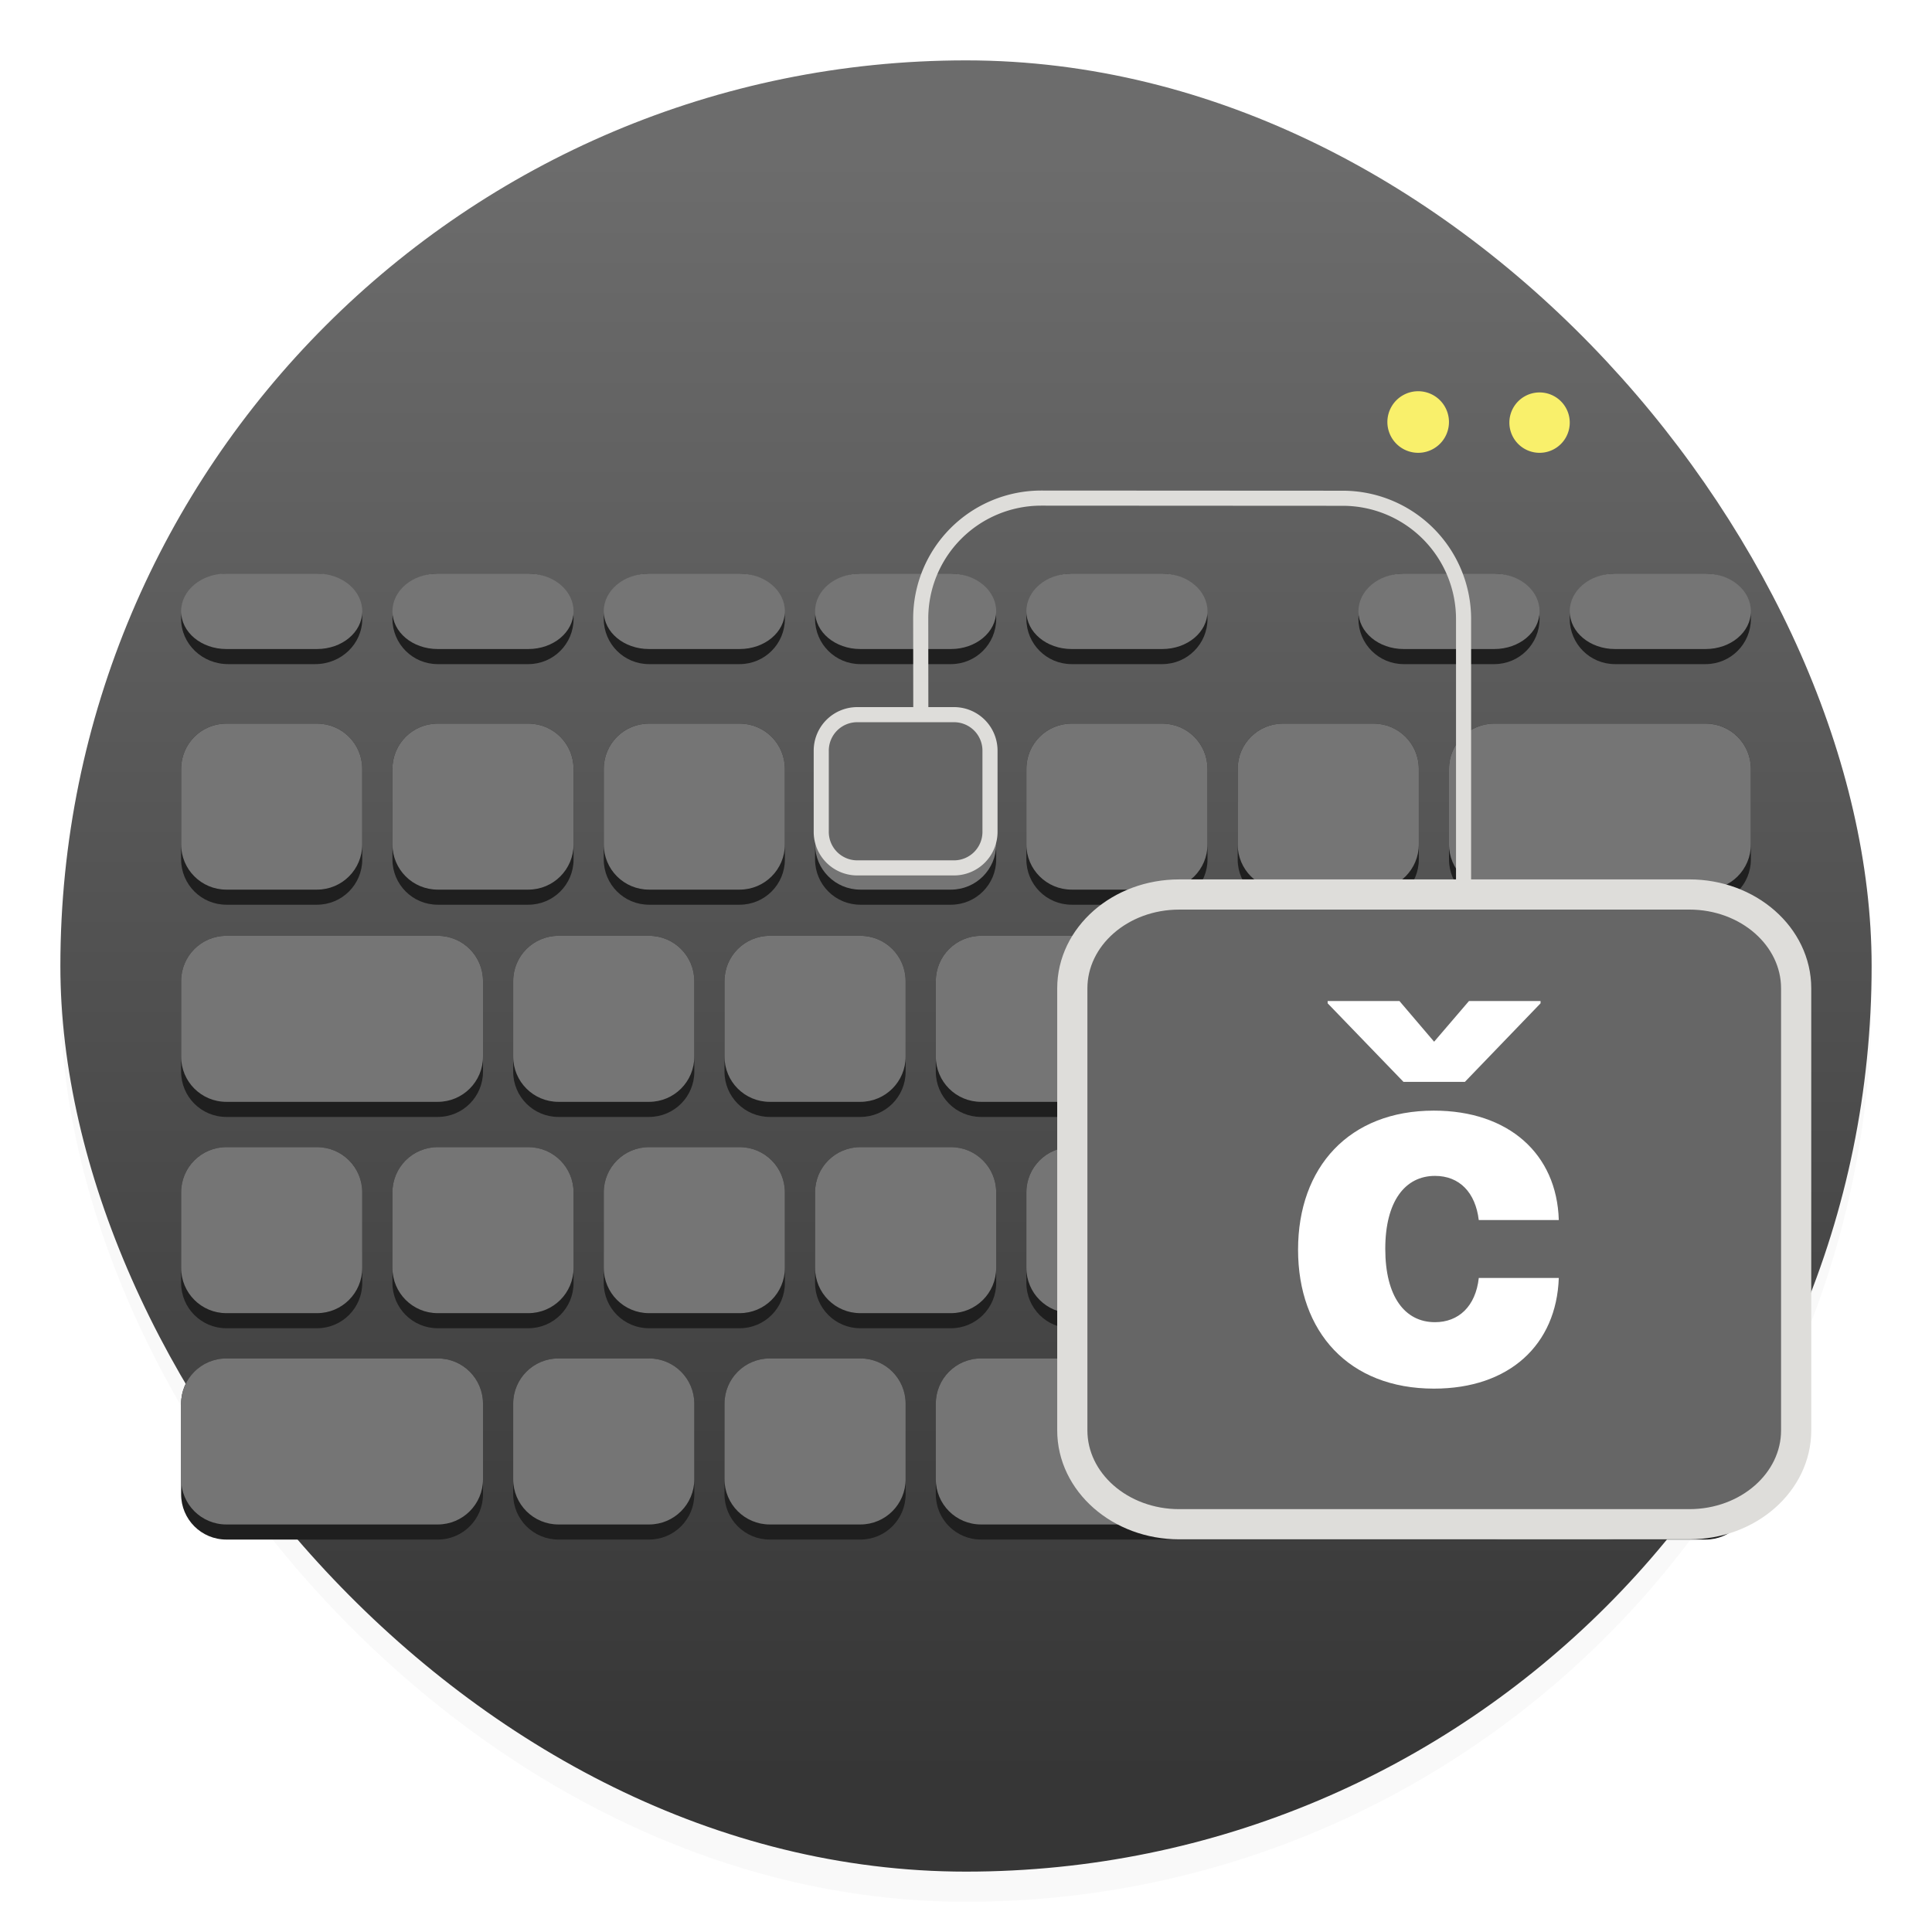 <svg xmlns="http://www.w3.org/2000/svg" width="64" height="64"><defs><linearGradient id="b" x1="7.937" x2="7.937" y1="15.081" y2="1.852" gradientTransform="translate(-2.286 -2.252)scale(4.049)" gradientUnits="userSpaceOnUse"><stop offset="0" stop-color="#363636"/><stop offset="1" stop-color="#6c6c6c"/></linearGradient><filter id="a" width="1.054" height="1.054" x="-.027" y="-.027" color-interpolation-filters="sRGB"><feGaussianBlur stdDeviation=".675"/></filter></defs><rect width="60" height="60" x="2" y="3" filter="url(#a)" opacity=".15" rx="30" ry="30"/><rect width="60" height="60" x="2" y="2" fill="url(#b)" rx="30" ry="30"/><g stroke-width=".571"><path fill="#1f1f1f" d="M53.5 45h3c.83 0 1.5.67 1.5 1.5v3c0 .83-.67 1.5-1.5 1.5h-3c-.83 0-1.5-.67-1.5-1.5v-3c0-.83.67-1.5 1.5-1.5m-21 0h17c.83 0 1.5.67 1.5 1.5v3c0 .83-.67 1.5-1.5 1.5h-17c-.832 0-1.5-.67-1.5-1.5v-3c0-.83.668-1.5 1.5-1.5m-7 0h3c.83 0 1.5.67 1.5 1.5v3c0 .83-.67 1.5-1.5 1.5h-3c-.83 0-1.5-.67-1.5-1.5v-3c0-.83.67-1.5 1.5-1.5m-7 0h3c.83 0 1.5.67 1.5 1.5v3c0 .83-.67 1.5-1.5 1.5h-3c-.83 0-1.5-.67-1.5-1.5v-3c0-.83.67-1.5 1.5-1.5m-11 0h7c.832 0 1.5.67 1.5 1.5v3c0 .83-.668 1.5-1.5 1.5h-7c-.832 0-1.5-.67-1.5-1.5v-3c0-.83.668-1.5 1.5-1.5m48.98-11.46h.02c.83 0 1.5.669 1.5 1.5v7.921c0 .83-.67 1.5-1.5 1.5h-.02c-.831 0-1.5-.67-1.5-1.5v-7.922c0-.83.669-1.5 1.5-1.5zM53.5 31h3c.83 0 1.5.67 1.5 1.5v3c0 .83-.67 1.5-1.5 1.5h-3c-.83 0-1.5-.67-1.5-1.5v-3c0-.83.67-1.5 1.5-1.5m-4 7h3c.83 0 1.5.67 1.5 1.5v3c0 .83-.67 1.5-1.5 1.5h-3c-.83 0-1.5-.67-1.5-1.5v-3c0-.83.67-1.5 1.5-1.5m-7 0h3c.83 0 1.5.67 1.5 1.5v3c0 .83-.67 1.5-1.5 1.5h-3c-.83 0-1.5-.67-1.5-1.5v-3c0-.83.67-1.5 1.5-1.5m-35 0h3c.83 0 1.5.67 1.5 1.5v3c0 .83-.67 1.5-1.5 1.5h-3c-.83 0-1.5-.67-1.5-1.5v-3c0-.83.67-1.5 1.5-1.5m28 0h3c.83 0 1.5.67 1.5 1.5v3c0 .83-.67 1.5-1.5 1.5h-3c-.83 0-1.5-.67-1.5-1.5v-3c0-.83.67-1.5 1.5-1.5m-7 0h3c.83 0 1.5.67 1.5 1.5v3c0 .83-.67 1.5-1.5 1.5h-3c-.83 0-1.5-.67-1.5-1.5v-3c0-.83.67-1.5 1.5-1.5m-7 0h3c.83 0 1.5.67 1.5 1.5v3c0 .83-.67 1.5-1.5 1.5h-3c-.83 0-1.5-.67-1.5-1.5v-3c0-.83.67-1.5 1.5-1.5m-7 0h3c.83 0 1.5.67 1.5 1.5v3c0 .83-.67 1.5-1.5 1.5h-3c-.83 0-1.5-.67-1.5-1.5v-3c0-.83.67-1.5 1.5-1.5m32-7h3c.83 0 1.5.67 1.5 1.5v3c0 .83-.67 1.5-1.5 1.5h-3c-.83 0-1.5-.67-1.5-1.5v-3c0-.83.67-1.5 1.5-1.5m-7 0h3c.83 0 1.5.67 1.5 1.5v3c0 .83-.67 1.5-1.5 1.5h-3c-.83 0-1.5-.67-1.5-1.5v-3c0-.83.67-1.5 1.5-1.5m-7 0h3c.83 0 1.5.67 1.5 1.5v3c0 .83-.67 1.5-1.5 1.5h-3c-.83 0-1.5-.67-1.5-1.5v-3c0-.83.67-1.5 1.5-1.5m-7 0h3c.83 0 1.5.67 1.5 1.5v3c0 .83-.67 1.5-1.5 1.5h-3c-.83 0-1.5-.67-1.5-1.5v-3c0-.83.67-1.5 1.5-1.5m-7 0h3c.83 0 1.5.67 1.5 1.5v3c0 .83-.67 1.5-1.5 1.5h-3c-.83 0-1.5-.67-1.5-1.5v-3c0-.83.67-1.5 1.5-1.5m-11 0h7c.832 0 1.5.67 1.5 1.5v3c0 .83-.668 1.5-1.5 1.5h-7c-.832 0-1.5-.67-1.5-1.5v-3c0-.83.668-1.5 1.5-1.5m42-7.03h7c.832 0 1.5.67 1.5 1.5v3c0 .83-.668 1.5-1.5 1.5h-7c-.83 0-1.5-.67-1.5-1.5v-3c0-.83.67-1.5 1.5-1.5m-7 0h3c.83 0 1.5.67 1.5 1.5v3c0 .83-.67 1.5-1.5 1.5h-3c-.83 0-1.5-.67-1.5-1.5v-3c0-.83.67-1.5 1.5-1.5m-35 0h3c.83 0 1.5.67 1.5 1.5v3c0 .83-.67 1.5-1.5 1.5h-3c-.83 0-1.5-.67-1.5-1.5v-3c0-.83.67-1.5 1.5-1.5m28 0h3c.83 0 1.5.67 1.5 1.5v3c0 .83-.67 1.5-1.5 1.5h-3c-.83 0-1.5-.67-1.5-1.5v-3c0-.83.67-1.5 1.5-1.5m-7 0h3c.83 0 1.5.67 1.5 1.5v3c0 .83-.67 1.5-1.5 1.5h-3c-.83 0-1.5-.67-1.5-1.5v-3c0-.83.67-1.5 1.5-1.5m-7 0h3c.83 0 1.5.67 1.5 1.5v3c0 .83-.67 1.5-1.5 1.5h-3c-.83 0-1.5-.67-1.5-1.5v-3c0-.83.67-1.5 1.5-1.5m-7 0h3c.83 0 1.5.67 1.5 1.5v3c0 .83-.67 1.5-1.5 1.5h-3c-.83 0-1.5-.67-1.5-1.5v-3c0-.83.67-1.5 1.5-1.5m39-4.97h3c.83 0 1.5.67 1.5 1.5s-.67 1.5-1.5 1.5h-3c-.83 0-1.5-.67-1.5-1.5s.67-1.5 1.5-1.5m-7 0h3c.83 0 1.5.67 1.5 1.5s-.67 1.5-1.5 1.5h-3c-.83 0-1.5-.67-1.5-1.5s.67-1.5 1.5-1.5m-11 0h3c.83 0 1.5.67 1.5 1.5s-.67 1.5-1.5 1.5h-3c-.83 0-1.5-.67-1.5-1.5s.67-1.5 1.5-1.5m-7 0h3c.83 0 1.5.67 1.5 1.5s-.67 1.5-1.5 1.5h-3c-.83 0-1.5-.67-1.5-1.5s.67-1.5 1.5-1.5m-7 0h3c.83 0 1.5.67 1.5 1.5s-.67 1.5-1.5 1.5h-3c-.83 0-1.5-.67-1.5-1.5s.67-1.5 1.5-1.5m-7 0h3c.83 0 1.5.67 1.5 1.5s-.67 1.5-1.5 1.5h-3c-.83 0-1.5-.67-1.5-1.5s.67-1.5 1.5-1.5m-6.94 0h2.88c.865 0 1.56.67 1.56 1.5s-.695 1.5-1.56 1.5H7.56C6.697 22 6 21.33 6 20.5S6.696 19 7.56 19"/><path fill="#757575" d="M53.5 45h3c.83 0 1.5.67 1.5 1.5V49c0 .83-.67 1.5-1.5 1.5h-3c-.83 0-1.5-.67-1.5-1.5v-2.5c0-.83.67-1.5 1.5-1.5m-21 0h17c.83 0 1.5.67 1.5 1.5V49c0 .83-.67 1.5-1.5 1.5h-17c-.832 0-1.5-.67-1.5-1.5v-2.5c0-.83.668-1.5 1.5-1.5m-7 0h3c.83 0 1.5.67 1.5 1.5V49c0 .83-.67 1.5-1.5 1.5h-3c-.83 0-1.5-.67-1.5-1.5v-2.5c0-.83.67-1.5 1.5-1.5m-7 0h3c.83 0 1.5.67 1.5 1.5V49c0 .83-.67 1.5-1.5 1.5h-3c-.83 0-1.5-.67-1.5-1.5v-2.5c0-.83.67-1.5 1.5-1.5m-11 0h7c.83 0 1.5.67 1.5 1.5V49c0 .83-.67 1.5-1.5 1.5h-7c-.832 0-1.5-.67-1.5-1.5v-2.5c0-.83.668-1.5 1.5-1.5m48.98-11.922h.02c.83 0 1.5.67 1.5 1.5V42.5c0 .83-.67 1.5-1.5 1.5h-.02c-.831 0-1.5-.67-1.5-1.5v-7.922c0-.83.669-1.5 1.5-1.5M53.5 31h3c.83 0 1.5.67 1.5 1.5V35c0 .83-.67 1.5-1.5 1.5h-3c-.83 0-1.5-.67-1.5-1.5v-2.5c0-.83.67-1.5 1.5-1.5m-4 7h3c.83 0 1.5.67 1.5 1.5V42c0 .83-.67 1.5-1.5 1.5h-3c-.83 0-1.5-.67-1.5-1.5v-2.5c0-.83.67-1.5 1.5-1.5m-7 0h3c.83 0 1.5.67 1.5 1.5V42c0 .83-.67 1.5-1.5 1.5h-3c-.83 0-1.5-.67-1.5-1.5v-2.5c0-.83.67-1.5 1.5-1.5m-35 0h3c.83 0 1.5.67 1.5 1.5V42c0 .83-.67 1.5-1.5 1.5h-3c-.83 0-1.5-.67-1.5-1.5v-2.5c0-.83.67-1.5 1.5-1.5m28 0h3c.83 0 1.5.67 1.5 1.5V42c0 .83-.67 1.5-1.5 1.5h-3c-.83 0-1.5-.67-1.5-1.5v-2.5c0-.83.67-1.5 1.5-1.5m-7 0h3c.83 0 1.5.67 1.5 1.5V42c0 .83-.67 1.5-1.5 1.5h-3c-.83 0-1.5-.67-1.5-1.5v-2.5c0-.83.67-1.5 1.5-1.5m-7 0h3c.83 0 1.5.67 1.5 1.5V42c0 .83-.67 1.5-1.5 1.5h-3c-.83 0-1.5-.67-1.5-1.5v-2.5c0-.83.67-1.5 1.5-1.5m-7 0h3c.83 0 1.5.67 1.5 1.5V42c0 .83-.67 1.5-1.5 1.5h-3c-.83 0-1.5-.67-1.5-1.5v-2.5c0-.83.67-1.5 1.5-1.5m32-7h3c.83 0 1.5.67 1.5 1.5V35c0 .83-.67 1.5-1.5 1.5h-3c-.83 0-1.5-.67-1.5-1.5v-2.5c0-.83.67-1.5 1.5-1.5m-7 0h3c.83 0 1.5.67 1.5 1.5V35c0 .83-.67 1.5-1.5 1.5h-3c-.83 0-1.5-.67-1.5-1.5v-2.5c0-.83.67-1.5 1.5-1.5m-7 0h3c.83 0 1.5.67 1.5 1.5V35c0 .83-.67 1.5-1.5 1.5h-3c-.83 0-1.5-.67-1.5-1.5v-2.5c0-.83.67-1.5 1.5-1.5m-7 0h3c.83 0 1.5.67 1.5 1.5V35c0 .83-.67 1.5-1.5 1.5h-3c-.83 0-1.5-.67-1.5-1.5v-2.5c0-.83.67-1.5 1.5-1.5m-7 0h3c.83 0 1.5.67 1.5 1.5V35c0 .83-.67 1.5-1.5 1.5h-3c-.83 0-1.5-.67-1.5-1.5v-2.5c0-.83.67-1.5 1.5-1.5m-11 0h7c.83 0 1.5.67 1.5 1.5V35c0 .83-.67 1.5-1.5 1.5h-7c-.832 0-1.5-.67-1.5-1.5v-2.5c0-.83.668-1.5 1.5-1.5m42-7.03h7c.83 0 1.5.67 1.5 1.5v2.5c0 .83-.67 1.5-1.5 1.5h-7c-.83 0-1.5-.67-1.5-1.5v-2.5c0-.83.67-1.5 1.5-1.5m-7 0h3c.83 0 1.5.67 1.5 1.5v2.5c0 .83-.67 1.5-1.5 1.5h-3c-.83 0-1.5-.67-1.5-1.5v-2.5c0-.83.67-1.5 1.5-1.5m-35 0h3c.83 0 1.5.67 1.5 1.5v2.5c0 .83-.67 1.5-1.5 1.5h-3c-.83 0-1.5-.67-1.5-1.5v-2.5c0-.83.67-1.5 1.5-1.5m28 0h3c.83 0 1.5.67 1.5 1.5v2.5c0 .83-.67 1.5-1.5 1.5h-3c-.83 0-1.5-.67-1.5-1.5v-2.5c0-.83.67-1.5 1.5-1.5m-7 0h3c.83 0 1.5.67 1.5 1.5v2.5c0 .83-.67 1.5-1.5 1.5h-3c-.83 0-1.5-.67-1.5-1.5v-2.5c0-.83.67-1.5 1.5-1.5m-7 0h3c.83 0 1.5.67 1.5 1.5v2.5c0 .83-.67 1.5-1.5 1.5h-3c-.83 0-1.5-.67-1.5-1.5v-2.5c0-.83.67-1.5 1.5-1.5m-7 0h3c.83 0 1.5.67 1.5 1.5v2.5c0 .83-.67 1.5-1.5 1.5h-3c-.83 0-1.5-.67-1.5-1.5v-2.5c0-.83.67-1.5 1.5-1.5m39-4.97h3c.83 0 1.5.557 1.5 1.25s-.67 1.25-1.5 1.25h-3c-.83 0-1.5-.557-1.5-1.25S52.67 19 53.5 19m-7 0h3c.83 0 1.5.557 1.5 1.25s-.67 1.25-1.5 1.25h-3c-.83 0-1.5-.557-1.5-1.25S45.67 19 46.5 19m-11 0h3c.83 0 1.5.557 1.5 1.25s-.67 1.25-1.5 1.25h-3c-.83 0-1.5-.557-1.5-1.25S34.67 19 35.5 19m-7 0h3c.83 0 1.5.557 1.5 1.25s-.67 1.25-1.5 1.25h-3c-.83 0-1.5-.557-1.5-1.25S27.67 19 28.5 19m-7 0h3c.83 0 1.5.557 1.5 1.25s-.67 1.25-1.5 1.25h-3c-.83 0-1.5-.557-1.5-1.25S20.67 19 21.5 19m-7 0h3c.83 0 1.5.557 1.5 1.25s-.67 1.25-1.5 1.25h-3c-.83 0-1.5-.557-1.5-1.25S13.67 19 14.5 19m-7 0h3c.83 0 1.5.557 1.5 1.25s-.67 1.25-1.5 1.25h-3c-.83 0-1.5-.557-1.5-1.25S6.67 19 7.5 19"/><path fill="#f9f06b" d="M46.98 12.96a1.02 1.02 0 1 1-.002 2.04 1.02 1.02 0 0 1 .002-2.04M51 13a1 1 0 1 1 0 2 1 1 0 0 1 0-2"/></g><g stroke="#deddda" stroke-linecap="round" stroke-linejoin="round" style="paint-order:normal"><path fill="none" d="M96.965 77.023V47.019a8.007 8.007 0 0 0-8-8.008L68.988 39c-2.121 0-4.152.84-5.652 2.34s-2.34 3.535-2.336 5.653l.012 12" style="paint-order:normal" transform="matrix(.5 0 0 .5 0 -3)"/><path fill="#666" stroke-width="2" d="M78.125 65.262h33.797c3.91 0 7.078 2.785 7.078 6.219v29.285c0 3.433-3.168 6.219-7.078 6.219H78.125c-3.91 0-7.082-2.786-7.082-6.22V71.482c0-3.434 3.172-6.219 7.082-6.219z" style="paint-order:normal" transform="matrix(.5 0 0 .5 0 -3)"/><path fill="#666" fill-rule="evenodd" d="M56.797 53.348h6.406a2.384 2.384 0 0 1 2.387 2.387v5.379a2.384 2.384 0 0 1-2.387 2.386h-6.406a2.384 2.384 0 0 1-2.387-2.386v-5.38a2.384 2.384 0 0 1 2.387-2.386" style="paint-order:normal" transform="matrix(.5 0 0 .5 0 -3)"/></g><path fill="#fff" d="M47.502 46c2.504 0 4.059-1.459 4.135-3.666h-2.65c-.106.947-.674 1.465-1.451 1.465-.997 0-1.647-.844-1.647-2.43 0-1.574.656-2.416 1.647-2.416.812 0 1.34.55 1.45 1.463h2.651c-.064-2.195-1.664-3.625-4.14-3.625-2.803 0-4.497 1.871-4.497 4.607C43 44.123 44.682 46 47.502 46m-1.144-12.84H43.98v.076l2.512 2.602h2.035l2.506-2.602v-.076h-2.371l-1.155 1.348z"/></svg>